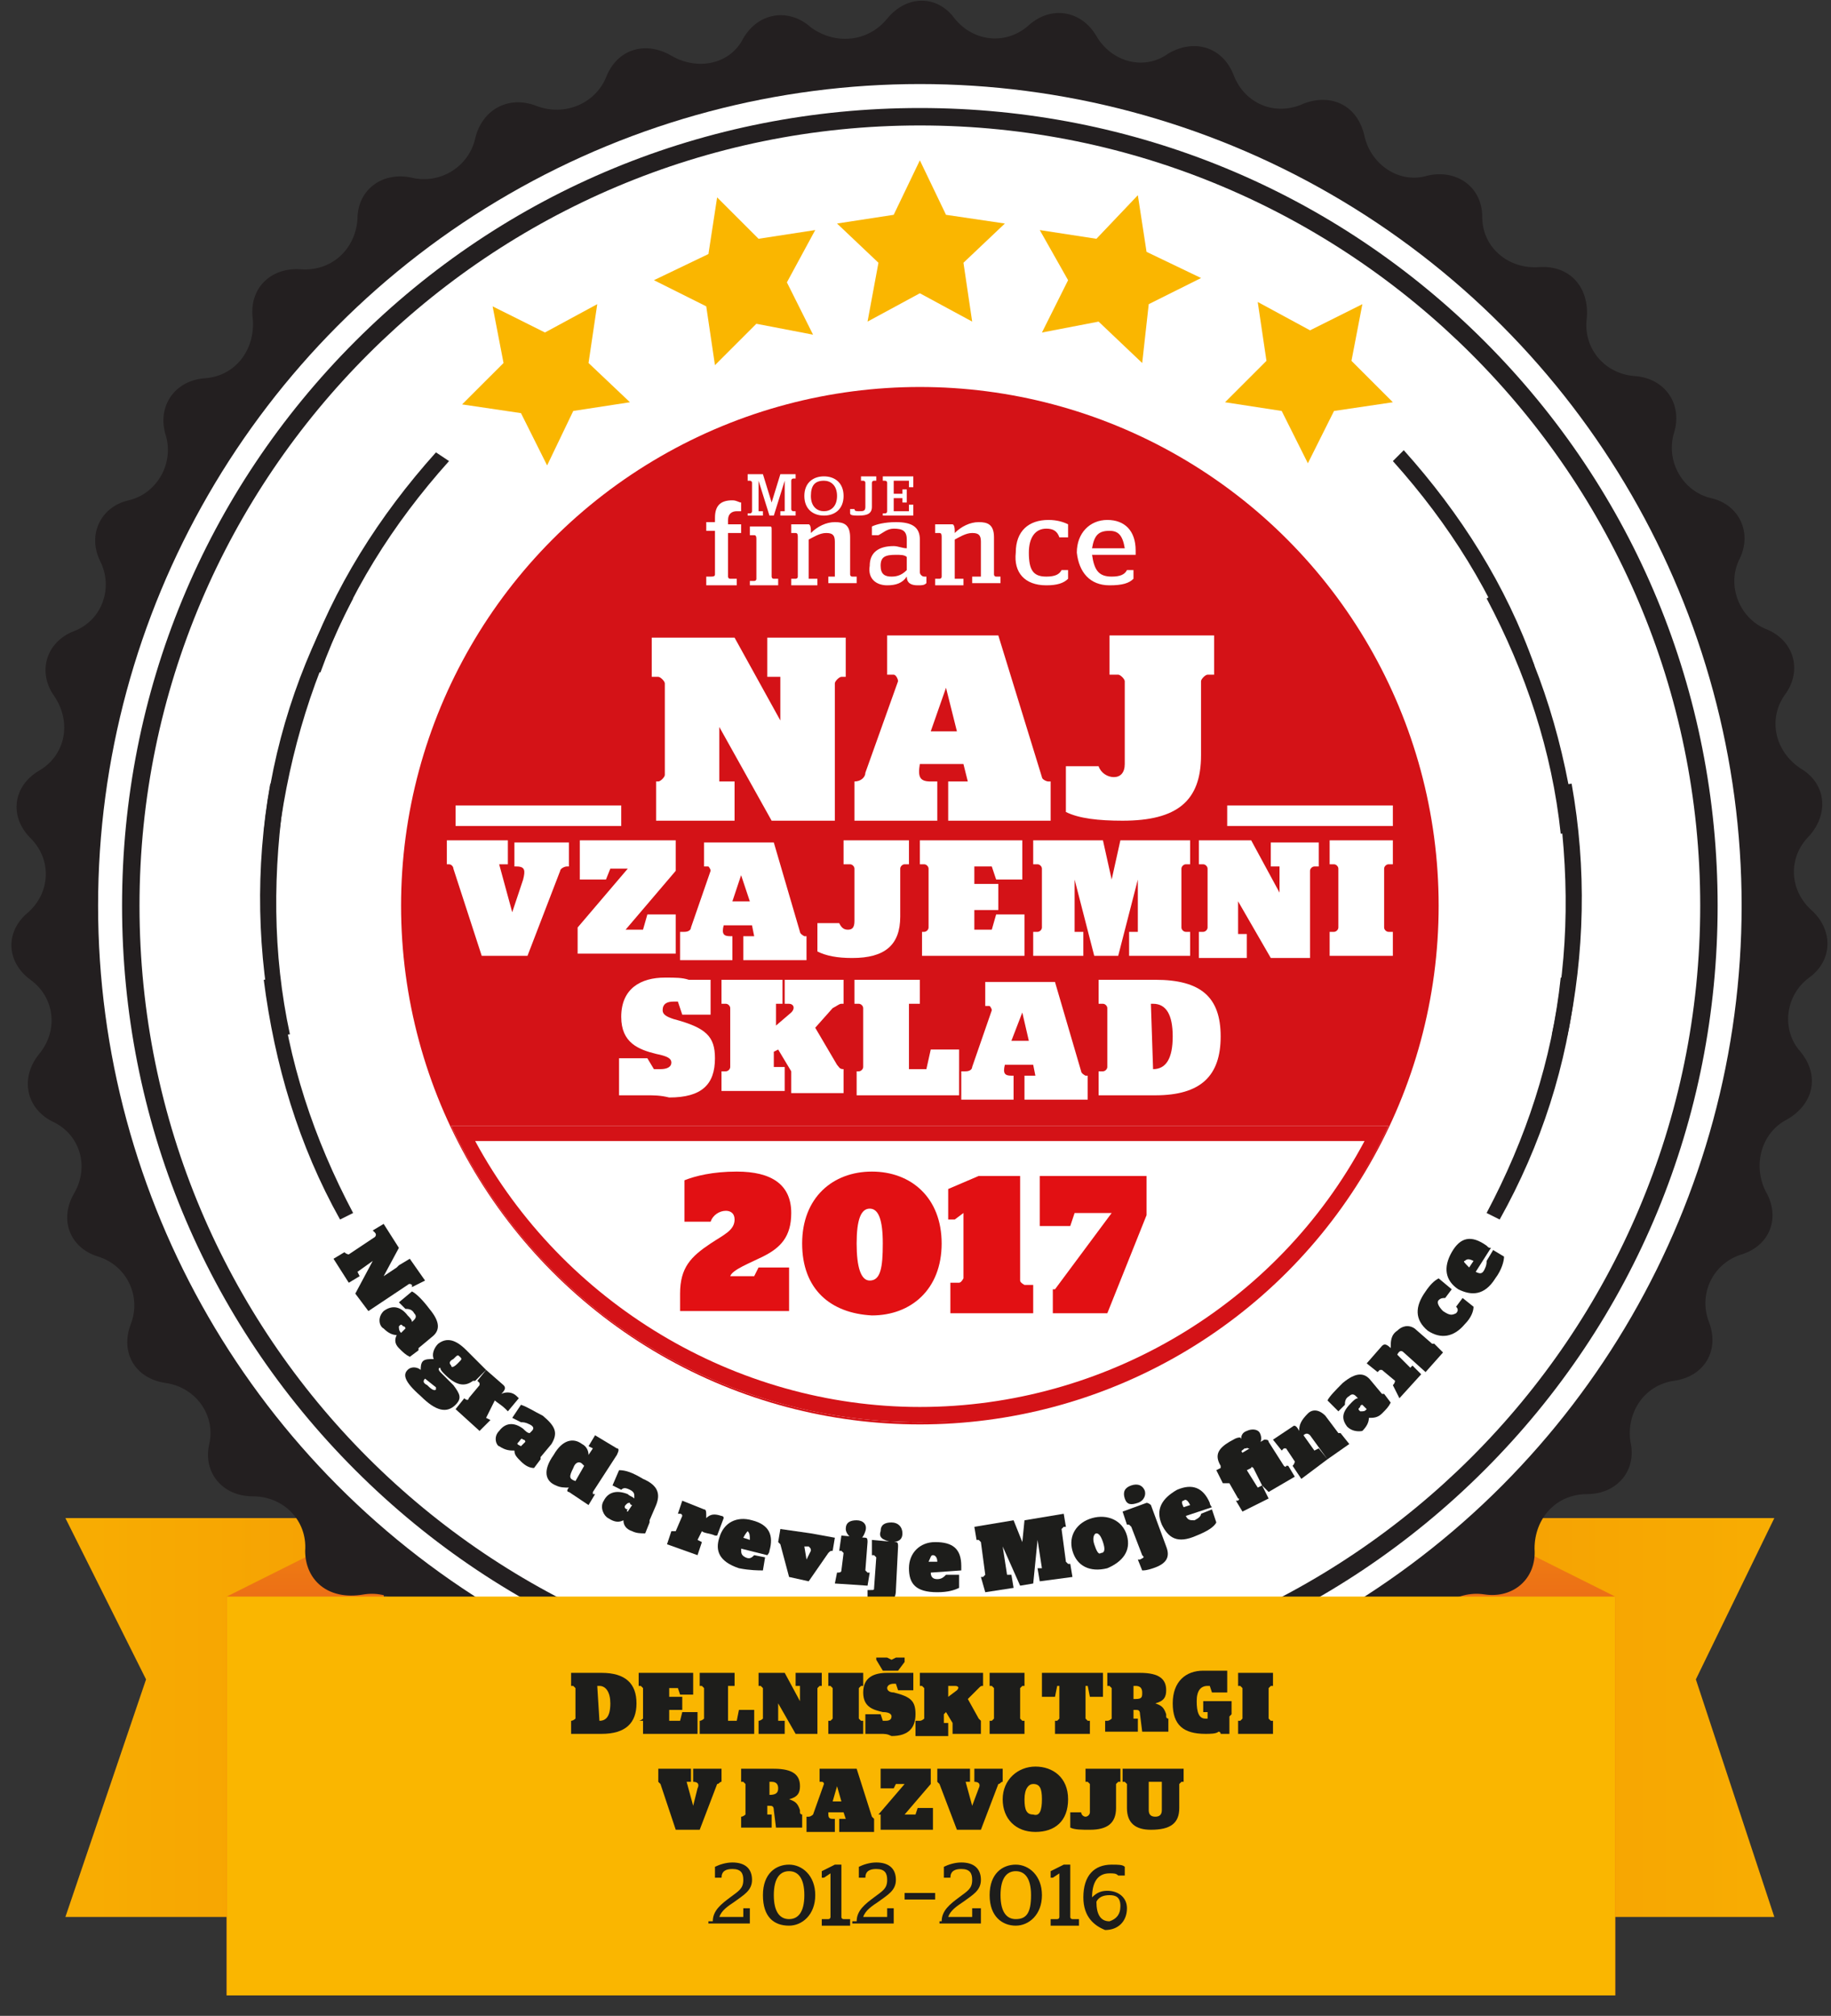 <?xml version="1.0" encoding="UTF-8" standalone="no"?>
<svg width="89px" height="98px" viewBox="0 0 89 98" version="1.1" xmlns="http://www.w3.org/2000/svg" xmlns:xlink="http://www.w3.org/1999/xlink">
    <rect x="0" y="0" width="89" height="98" fill="#333333" stroke="none"/>
    <!-- Generator: Sketch 46 (44423) - http://www.bohemiancoding.com/sketch -->
    <title>Delniski - trgi v razvoju5</title>
    <desc>Created with Sketch.</desc>
    <defs>
        <linearGradient x1="-118.088%" y1="49.998%" x2="305.698%" y2="49.998%" id="linearGradient-1">
            <stop stop-color="#FBBD00" offset="0%"></stop>
            <stop stop-color="#F08406" offset="100%"></stop>
        </linearGradient>
        <linearGradient x1="219.282%" y1="49.998%" x2="-207.428%" y2="49.998%" id="linearGradient-2">
            <stop stop-color="#FBBD00" offset="0%"></stop>
            <stop stop-color="#F08406" offset="100%"></stop>
        </linearGradient>
        <linearGradient x1="49.728%" y1="-34.235%" x2="49.728%" y2="21.216%" id="linearGradient-3">
            <stop stop-color="#F9B100" offset="0%"></stop>
            <stop stop-color="#EB6918" offset="100%"></stop>
        </linearGradient>
        <linearGradient x1="49.654%" y1="-34.235%" x2="49.654%" y2="21.216%" id="linearGradient-4">
            <stop stop-color="#F9B100" offset="0%"></stop>
            <stop stop-color="#EB6918" offset="100%"></stop>
        </linearGradient>
    </defs>
    <g id="Page-1" stroke="none" stroke-width="1" fill="none" fill-rule="evenodd">
        <g id="Artboard" transform="translate(-603, -124)" fill-rule="nonzero">
            <g id="Delniski---trgi-v-razvoju5" transform="translate(603, 123)">
                <polygon id="Shape" fill="url(#linearGradient-1)" points="3.179 94.192 18.648 94.192 18.648 74.802 3.179 74.802 7.099 82.643"></polygon>
                <polygon id="Shape" fill="url(#linearGradient-2)" points="86.245 94.192 70.882 94.192 70.882 74.802 86.245 74.802 82.431 82.643"></polygon>
                <polygon id="Shape" fill="url(#linearGradient-3)" points="11.019 98.006 18.648 94.192 18.648 74.802 11.019 78.617"></polygon>
                <polygon id="Shape" fill="url(#linearGradient-4)" points="78.511 98.006 70.882 94.192 70.882 74.802 78.511 78.617"></polygon>
                <path d="M43.123,1.907 C44.076,0.742 45.56,0.742 46.407,1.907 C47.361,3.073 48.95,3.179 50.01,2.225 C51.069,1.271 52.552,1.483 53.294,2.755 C54.036,4.026 55.625,4.45 56.79,3.602 C58.062,2.861 59.439,3.285 59.969,4.662 C60.499,6.039 61.982,6.675 63.36,6.039 C64.737,5.51 66.008,6.145 66.326,7.629 C66.644,9.006 68.021,9.96 69.399,9.536 C70.776,9.218 72.048,10.065 72.048,11.549 C72.048,13.032 73.319,14.092 74.802,13.986 C76.286,13.88 77.239,14.939 77.133,16.423 C76.921,17.906 77.981,19.177 79.464,19.283 C80.948,19.389 81.795,20.661 81.371,22.038 C80.948,23.415 81.795,24.899 83.173,25.217 C84.55,25.535 85.186,26.912 84.55,28.183 C83.914,29.455 84.55,31.044 85.821,31.574 C87.199,32.104 87.623,33.587 86.775,34.752 C85.927,35.918 86.245,37.507 87.517,38.355 C88.788,39.096 88.894,40.58 87.94,41.639 C86.881,42.699 86.987,44.288 88.046,45.242 C89.106,46.195 89.106,47.679 87.94,48.526 C86.775,49.374 86.563,51.069 87.517,52.129 C88.47,53.294 88.152,54.671 86.881,55.413 C85.61,56.049 85.186,57.638 85.821,58.91 C86.563,60.181 86.033,61.558 84.656,61.982 C83.279,62.406 82.537,63.889 83.067,65.267 C83.596,66.644 82.855,67.915 81.371,68.127 C79.888,68.339 79.04,69.717 79.252,71.094 C79.57,72.471 78.617,73.637 77.133,73.637 C75.65,73.637 74.59,74.802 74.59,76.286 C74.696,77.769 73.531,78.723 72.154,78.511 C70.776,78.299 69.399,79.252 69.293,80.736 C69.081,82.219 67.81,82.961 66.538,82.537 C65.161,82.113 63.677,82.855 63.36,84.232 C62.936,85.61 61.558,86.245 60.287,85.504 C59.015,84.868 57.426,85.292 56.79,86.669 C56.155,87.94 54.671,88.364 53.612,87.517 C52.446,86.669 50.857,86.881 50.01,88.152 C49.162,89.318 47.679,89.424 46.725,88.47 C45.771,87.411 44.076,87.411 43.123,88.47 C42.169,89.53 40.58,89.424 39.838,88.152 C38.99,86.987 37.401,86.669 36.236,87.517 C35.07,88.364 33.587,88.046 33.057,86.669 C32.421,85.398 30.938,84.868 29.561,85.504 C28.289,86.139 26.912,85.61 26.488,84.232 C26.064,82.855 24.687,82.113 23.31,82.537 C21.932,82.961 20.661,82.219 20.555,80.736 C20.343,79.252 19.071,78.299 17.694,78.511 C15.893,78.829 14.833,77.769 14.833,76.392 C14.939,74.908 13.774,73.743 12.29,73.743 C10.807,73.743 9.854,72.577 10.171,71.2 C10.489,69.823 9.536,68.445 8.052,68.233 C6.569,68.021 5.827,66.75 6.357,65.373 C6.887,63.995 6.145,62.512 4.768,62.088 C3.39,61.664 2.861,60.287 3.602,59.015 C4.344,57.744 3.92,56.155 2.543,55.519 C1.271,54.883 0.954,53.4 1.907,52.235 C2.861,51.069 2.649,49.48 1.483,48.632 C0.318,47.785 0.212,46.301 1.377,45.348 C2.437,44.394 2.543,42.805 1.483,41.745 C0.424,40.686 0.636,39.202 1.907,38.461 C3.179,37.719 3.496,36.13 2.649,34.858 C1.801,33.693 2.225,32.21 3.602,31.68 C4.98,31.15 5.51,29.561 4.874,28.289 C4.238,27.018 4.874,25.64 6.251,25.323 C7.629,25.005 8.476,23.521 8.052,22.144 C7.629,20.767 8.476,19.495 9.96,19.389 C11.443,19.283 12.396,18.012 12.29,16.529 C12.079,15.045 13.138,13.986 14.621,14.092 C16.105,14.198 17.27,13.138 17.376,11.655 C17.376,10.171 18.648,9.324 20.025,9.642 C21.402,9.96 22.78,9.112 23.098,7.735 C23.415,6.357 24.687,5.615 26.064,6.145 C27.442,6.675 28.925,6.039 29.455,4.768 C29.985,3.39 31.362,2.967 32.633,3.708 C33.905,4.45 35.494,4.132 36.13,2.861 C36.871,1.589 38.355,1.377 39.414,2.331 C40.58,3.179 42.169,3.073 43.123,1.907 Z" id="Shape" fill="#231F20"></path>
                <circle id="Oval" fill="#FFFFFF" cx="44.712" cy="45.03" r="39.944"></circle>
                <path d="M44.712,83.808 C34.329,83.808 24.581,79.782 17.27,72.471 C9.96,65.161 5.933,55.413 5.933,45.03 C5.933,34.646 9.96,24.899 17.27,17.588 C24.581,10.277 34.329,6.251 44.712,6.251 C55.095,6.251 64.843,10.277 72.154,17.588 C79.464,24.899 83.49,34.646 83.49,45.03 C83.49,55.413 79.464,65.161 72.154,72.471 C64.843,79.782 55.095,83.808 44.712,83.808 Z M44.712,7.099 C23.839,7.099 6.781,24.051 6.781,45.03 C6.781,66.008 23.733,82.961 44.712,82.961 C65.585,82.961 82.643,66.008 82.643,45.03 C82.643,24.051 65.585,7.099 44.712,7.099 Z" id="Shape" fill="#231F20"></path>
                <circle id="Oval" fill="#D41217" cx="44.712" cy="45.03" r="25.217"></circle>
                <path d="M13.562,41.533 L12.82,41.427 C13.244,37.295 14.515,33.375 16.529,29.773 L17.164,30.09 C15.257,33.693 14.092,37.507 13.562,41.533 Z" id="Shape" fill="#231F20"></path>
                <path d="M75.862,41.533 C75.438,37.507 74.167,33.693 72.26,30.09 L72.895,29.773 C74.908,33.375 76.074,37.295 76.604,41.427 L75.862,41.533 Z" id="Shape" fill="#231F20"></path>
                <path d="M72.895,60.287 L72.26,59.969 C74.167,56.367 75.438,52.552 75.862,48.526 L76.604,48.632 C76.18,52.764 74.908,56.685 72.895,60.287 Z" id="Shape" fill="#231F20"></path>
                <path d="M16.529,60.287 C14.515,56.685 13.35,52.764 12.82,48.632 L13.562,48.526 C13.986,52.552 15.257,56.367 17.164,59.969 L16.529,60.287 Z" id="Shape" fill="#231F20"></path>
                <g id="Group" transform="translate(15.893, 60.393)" fill="#1D1D1B">
                    <path d="M0.848,1.483 L0.848,1.483 C0.954,1.589 1.06,1.589 1.06,1.589 L2.331,0.742 C2.331,0.742 2.437,0.636 2.331,0.53 L2.225,0.424 L2.755,0.106 L3.496,1.271 L2.755,2.649 L2.755,2.649 L3.39,2.225 L3.496,2.119 L4.026,1.801 L4.768,2.861 L4.132,3.179 L4.132,3.073 C4.132,3.073 4.026,2.967 3.92,3.073 L2.013,4.344 L1.377,3.496 L2.225,1.907 L2.225,1.907 L1.483,2.437 L1.589,2.649 L1.06,2.967 L0.318,1.801 L0.848,1.483 Z" id="Shape"></path>
                    <path d="M2.755,4.344 C3.179,4.026 3.602,4.132 3.92,4.556 C4.026,4.662 4.132,4.768 4.132,4.874 L4.238,4.768 C4.344,4.662 4.344,4.556 4.238,4.45 C4.132,4.238 3.92,4.238 3.814,4.238 L3.496,3.92 L4.132,3.39 C4.344,3.496 4.662,3.814 4.98,4.238 C5.51,4.874 5.51,5.298 5.086,5.615 L4.45,6.145 C4.45,6.145 4.45,6.251 4.45,6.251 L4.45,6.251 L4.026,6.569 C3.814,6.463 3.708,6.357 3.496,6.145 C3.285,5.933 3.285,5.721 3.39,5.51 C3.179,5.51 2.967,5.404 2.755,5.192 C2.543,5.086 2.437,4.662 2.755,4.344 Z M3.602,5.404 L3.814,5.192 C3.814,5.192 3.814,5.086 3.708,5.086 C3.602,4.98 3.602,4.98 3.496,5.086 C3.496,5.192 3.496,5.298 3.602,5.404 C3.602,5.404 3.602,5.404 3.602,5.404 Z" id="Shape"></path>
                    <path d="M3.92,7.205 C4.132,6.993 4.45,7.099 4.556,7.205 C4.556,7.099 4.556,6.887 4.662,6.781 C4.768,6.675 4.98,6.675 5.192,6.675 C5.086,6.463 5.192,6.145 5.404,5.933 C5.827,5.615 6.251,5.721 6.781,6.251 C6.887,6.357 6.993,6.463 7.099,6.569 L7.735,7.205 L7.205,7.735 L7.205,7.735 C7.205,7.735 7.099,7.735 7.099,7.735 C6.675,8.052 6.251,7.946 5.721,7.417 C5.615,7.311 5.51,7.205 5.51,7.099 C5.404,7.099 5.404,7.205 5.51,7.311 L6.145,7.946 C6.463,8.37 6.569,8.582 6.251,8.9 C5.827,9.324 5.298,9.218 4.556,8.476 C3.708,7.735 3.708,7.417 3.92,7.205 Z M4.768,7.629 C4.662,7.735 4.662,7.84 4.874,7.946 C4.98,8.052 5.192,8.264 5.298,8.158 C5.298,8.158 5.298,8.052 5.298,8.052 L4.768,7.629 Z M6.357,6.887 C6.569,6.675 6.569,6.675 6.463,6.569 C6.357,6.463 6.357,6.463 6.145,6.675 C5.933,6.781 5.933,6.887 6.039,6.993 C6.039,7.099 6.145,7.099 6.357,6.887 Z" id="Shape"></path>
                    <path d="M6.675,8.582 L6.675,8.582 C6.781,8.688 6.887,8.688 6.887,8.582 L7.417,7.946 C7.417,7.946 7.417,7.84 7.417,7.84 L7.311,7.735 L7.735,7.205 L8.582,7.946 C8.688,8.052 8.688,8.158 8.476,8.37 C8.688,8.264 9.006,8.264 9.218,8.476 C9.218,8.476 9.324,8.582 9.324,8.582 L8.794,9.218 L8.688,9.112 C8.476,8.9 8.264,8.794 8.158,8.688 L7.735,9.536 L7.946,9.642 L7.417,10.171 L6.251,9.112 L6.675,8.582 Z" id="Shape"></path>
                    <path d="M8.37,10.171 C8.688,9.748 9.112,9.748 9.536,10.065 C9.642,10.171 9.748,10.277 9.854,10.277 L9.96,10.171 C10.065,10.065 10.065,9.96 9.854,9.854 C9.642,9.748 9.536,9.748 9.43,9.748 L9.006,9.536 L9.43,8.9 C9.748,9.006 10.065,9.218 10.489,9.43 C11.125,9.96 11.231,10.277 10.913,10.807 L10.383,11.443 C10.383,11.443 10.383,11.549 10.383,11.549 L10.383,11.549 L10.065,11.973 C9.854,11.973 9.642,11.867 9.43,11.655 C9.218,11.443 9.112,11.337 9.112,11.125 C8.9,11.125 8.688,11.125 8.37,10.913 C8.264,10.913 8.052,10.489 8.37,10.171 Z M9.43,10.913 L9.642,10.701 C9.642,10.701 9.642,10.595 9.536,10.595 C9.43,10.489 9.43,10.595 9.324,10.701 C9.218,10.807 9.218,10.807 9.43,10.913 C9.324,10.913 9.324,10.913 9.43,10.913 Z" id="Shape"></path>
                    <path d="M11.019,11.337 C11.443,10.595 11.973,10.489 12.396,10.807 C12.608,10.913 12.714,11.125 12.714,11.337 L12.926,11.019 L12.714,10.913 L13.032,10.383 L14.092,11.019 C14.198,11.019 14.198,11.125 14.092,11.337 L12.926,13.138 C12.926,13.138 12.926,13.244 12.926,13.244 L13.032,13.244 L12.714,13.774 L11.761,13.138 C11.655,13.138 11.655,13.032 11.761,12.926 C11.549,12.926 11.337,12.926 11.125,12.82 C10.595,12.608 10.489,12.079 11.019,11.337 Z M12.079,12.608 L12.502,11.867 C12.502,11.867 12.502,11.867 12.396,11.761 C12.29,11.655 12.079,11.655 11.973,11.973 C11.761,12.396 11.761,12.502 12.079,12.608 C11.973,12.608 11.973,12.608 12.079,12.608 Z" id="Shape"></path>
                    <path d="M13.456,13.562 C13.668,13.138 14.092,13.032 14.621,13.244 C14.727,13.35 14.833,13.35 14.939,13.456 L14.939,13.35 C14.939,13.244 14.939,13.138 14.727,13.032 C14.515,12.926 14.41,12.926 14.304,13.032 L13.88,12.82 L14.198,12.079 C14.515,12.079 14.833,12.185 15.363,12.502 C16.105,12.82 16.211,13.244 15.999,13.774 L15.681,14.515 C15.681,14.515 15.681,14.621 15.681,14.621 L15.681,14.621 L15.469,15.151 C15.257,15.151 15.045,15.151 14.833,15.045 C14.515,14.939 14.41,14.727 14.41,14.515 C14.198,14.621 13.986,14.621 13.668,14.41 C13.456,14.304 13.244,13.88 13.456,13.562 Z M14.621,14.092 L14.833,13.774 C14.833,13.774 14.727,13.774 14.727,13.668 C14.621,13.668 14.621,13.668 14.515,13.774 C14.41,13.88 14.515,13.986 14.621,13.986 C14.515,14.092 14.621,14.092 14.621,14.092 Z" id="Shape"></path>
                    <path d="M16.74,15.045 L16.74,15.045 C16.846,15.045 16.952,15.045 16.952,15.045 L17.27,14.304 C17.27,14.304 17.27,14.198 17.164,14.198 L17.058,14.198 L17.27,13.562 L18.33,13.986 C18.436,13.986 18.436,14.092 18.436,14.41 C18.648,14.198 18.86,14.198 19.177,14.304 C19.177,14.304 19.283,14.304 19.283,14.41 L18.965,15.257 L18.86,15.257 C18.648,15.151 18.33,15.151 18.224,15.045 L18.012,15.469 L18.224,15.575 L18.012,16.211 L16.529,15.681 L16.74,15.045 Z" id="Shape"></path>
                    <path d="M20.131,15.893 C20.131,16.105 20.131,16.211 20.343,16.317 C20.555,16.423 20.661,16.317 20.767,16.211 L21.296,16.317 L21.19,16.952 C20.979,16.952 20.555,16.952 20.025,16.846 C19.071,16.529 18.86,15.999 19.071,15.363 C19.283,14.621 19.919,14.304 20.661,14.515 C21.508,14.727 21.72,15.257 21.508,15.999 C21.508,16.105 21.402,16.211 21.402,16.211 L20.131,15.893 Z M20.237,15.363 L20.555,15.469 C20.555,15.257 20.555,15.151 20.449,15.045 C20.449,15.045 20.343,15.151 20.237,15.363 Z" id="Shape"></path>
                    <path d="M22.038,15.681 C22.038,15.681 21.932,15.575 21.932,15.575 L21.932,15.575 L22.038,14.939 L23.521,15.151 L23.415,15.787 L23.204,15.787 L23.31,16.423 L23.31,16.423 L23.521,15.999 C23.521,15.893 23.521,15.893 23.415,15.787 L23.415,15.787 L23.521,15.151 L24.687,15.363 L24.581,15.999 L24.581,15.999 C24.475,15.999 24.475,15.999 24.369,16.105 L23.415,17.482 L22.462,17.27 L22.038,15.681 Z" id="Shape"></path>
                    <path d="M24.793,17.058 L24.793,17.058 C24.899,17.058 25.005,17.058 25.005,16.952 L25.111,16.105 C25.111,16.105 25.005,15.999 25.005,15.999 L24.899,15.999 L25.005,15.257 L26.17,15.363 C26.276,15.363 26.276,15.469 26.276,15.575 L26.17,16.952 C26.17,16.952 26.276,17.058 26.276,17.058 L26.382,17.058 L26.276,17.694 L24.687,17.588 L24.793,17.058 Z M25.217,14.939 C25.217,14.621 25.429,14.515 25.746,14.515 C26.064,14.515 26.276,14.727 26.17,15.045 C26.064,15.363 25.958,15.469 25.64,15.469 C25.429,15.363 25.217,15.151 25.217,14.939 Z" id="Shape"></path>
                    <path d="M26.276,18.542 L26.276,17.906 L26.382,17.906 C26.594,17.906 26.594,17.906 26.594,17.8 L26.7,16.317 C26.7,16.317 26.594,16.211 26.594,16.211 L26.488,16.211 L26.488,15.469 L27.654,15.575 C27.76,15.575 27.76,15.681 27.76,15.787 L27.654,17.906 C27.654,18.436 27.336,18.648 26.7,18.648 C26.594,18.648 26.382,18.648 26.276,18.542 Z M26.912,15.045 C26.912,14.727 27.124,14.621 27.442,14.621 C27.76,14.621 27.971,14.833 27.971,15.151 C27.971,15.469 27.76,15.575 27.442,15.575 C27.018,15.469 26.806,15.363 26.912,15.045 Z" id="Shape"></path>
                    <path d="M29.349,17.058 C29.349,17.27 29.455,17.376 29.667,17.376 C29.879,17.376 29.985,17.27 30.09,17.164 L30.726,17.164 L30.726,17.8 C30.514,17.906 30.196,18.012 29.667,18.012 C28.607,18.012 28.289,17.588 28.289,16.846 C28.289,16.105 28.819,15.575 29.561,15.575 C30.408,15.575 30.832,15.893 30.832,16.74 C30.832,16.846 30.832,16.952 30.832,16.952 L29.349,17.058 Z M29.243,16.529 L29.667,16.529 C29.667,16.317 29.561,16.211 29.455,16.211 C29.349,16.211 29.349,16.317 29.243,16.529 Z" id="Shape"></path>
                    <path d="M31.786,17.27 L31.892,17.27 C31.892,17.27 31.998,17.164 31.998,17.164 L31.786,15.575 C31.786,15.575 31.68,15.469 31.68,15.469 L31.574,15.469 L31.468,14.833 L33.375,14.515 L33.799,15.575 L33.799,15.575 L33.905,14.515 L35.812,14.198 L35.918,14.833 L35.812,14.833 C35.812,14.833 35.706,14.939 35.706,14.939 L35.918,16.529 C35.918,16.529 36.024,16.635 36.024,16.635 L36.13,16.635 L36.236,17.27 L34.646,17.482 L34.54,16.846 L34.752,16.846 L34.54,15.469 L34.54,15.469 L34.329,17.588 L33.693,17.694 L32.845,15.787 L32.845,15.787 L33.057,17.164 L33.269,17.164 L33.375,17.8 L31.998,18.012 L31.786,17.27 Z" id="Shape"></path>
                    <path d="M36.236,15.999 C36.024,15.257 36.448,14.621 37.189,14.41 C37.931,14.198 38.673,14.515 38.885,15.257 C39.096,15.999 38.673,16.529 37.931,16.846 C37.083,17.058 36.448,16.74 36.236,15.999 Z M37.719,15.575 C37.613,15.257 37.507,15.151 37.401,15.151 C37.295,15.151 37.189,15.363 37.295,15.681 C37.401,15.999 37.507,16.211 37.613,16.105 C37.825,16.105 37.825,15.893 37.719,15.575 Z" id="Shape"></path>
                    <path d="M39.626,16.952 L39.414,16.423 L39.52,16.423 C39.732,16.317 39.732,16.317 39.626,16.211 L39.096,14.833 C39.096,14.833 38.99,14.727 38.99,14.727 L38.885,14.727 L38.673,14.092 L39.838,13.668 C39.944,13.668 40.05,13.774 40.05,13.774 L40.792,15.787 C41.004,16.317 40.792,16.635 40.156,16.846 C39.838,16.952 39.732,16.952 39.626,16.952 Z M38.779,13.456 C38.673,13.138 38.779,12.926 39.096,12.82 C39.414,12.714 39.626,12.82 39.732,13.032 C39.838,13.244 39.732,13.562 39.414,13.668 C39.096,13.774 38.885,13.774 38.779,13.456 Z" id="Shape"></path>
                    <path d="M41.745,14.304 C41.851,14.515 41.957,14.515 42.169,14.515 C42.381,14.41 42.487,14.304 42.487,14.198 L43.017,13.986 L43.229,14.621 C43.123,14.833 42.805,15.045 42.275,15.257 C41.321,15.681 40.898,15.363 40.58,14.727 C40.262,13.986 40.58,13.456 41.321,13.032 C42.063,12.714 42.593,12.926 42.911,13.668 C42.911,13.774 43.017,13.88 43.017,13.88 L41.745,14.304 Z M41.639,13.88 L41.957,13.774 C41.851,13.562 41.745,13.456 41.639,13.562 C41.533,13.562 41.533,13.668 41.639,13.88 Z" id="Shape"></path>
                    <path d="M45.454,12.82 L45.454,12.82 L45.03,11.973 C45.03,11.973 44.924,11.867 44.924,11.973 L44.712,12.079 L45.242,12.926 L45.454,12.82 L45.771,13.456 L44.5,14.092 L44.182,13.562 L44.288,13.562 C44.288,13.562 44.394,13.456 44.288,13.456 L43.864,12.714 L43.546,12.714 L43.229,12.079 L43.44,11.973 L43.44,11.867 C43.123,11.337 43.335,11.019 43.864,10.701 C44.076,10.595 44.182,10.489 44.394,10.489 L44.712,11.019 L44.606,11.019 C44.5,11.125 44.394,11.125 44.5,11.231 L44.5,11.231 L45.56,10.595 C45.665,10.595 45.771,10.595 45.771,10.701 L46.513,11.867 C46.513,11.867 46.619,11.973 46.619,11.867 L46.725,11.867 L47.043,12.396 L45.771,13.138 L45.454,12.82 Z M44.5,10.807 C44.394,10.595 44.394,10.277 44.712,10.171 C44.924,10.065 45.242,10.065 45.348,10.277 C45.454,10.489 45.454,10.807 45.136,10.913 C44.924,11.125 44.606,11.019 44.5,10.807 Z" id="Shape"></path>
                    <path d="M46.937,11.867 L46.937,11.867 C47.043,11.761 47.043,11.655 47.043,11.655 L46.619,11.019 C46.619,11.019 46.513,11.019 46.513,11.019 L46.407,11.125 L45.983,10.595 L46.937,9.96 C47.043,9.854 47.149,9.96 47.255,10.171 C47.255,9.854 47.361,9.642 47.679,9.324 C47.89,9.112 48.208,9.112 48.526,9.43 L49.162,10.277 C49.162,10.277 49.268,10.277 49.268,10.277 L49.268,10.277 L49.692,10.807 L48.632,11.549 L47.785,10.383 C47.679,10.277 47.573,10.277 47.467,10.383 L47.996,11.125 L48.208,11.019 L48.632,11.549 L47.361,12.502 L46.937,11.867 Z" id="Shape"></path>
                    <path d="M49.586,9.96 C49.268,9.536 49.374,9.218 49.798,8.794 C49.904,8.688 50.01,8.582 50.115,8.582 L50.01,8.476 C49.904,8.37 49.798,8.37 49.692,8.476 C49.48,8.582 49.48,8.794 49.48,8.9 L49.162,9.218 L48.632,8.688 C48.738,8.476 49.056,8.158 49.374,7.84 C50.01,7.311 50.433,7.311 50.751,7.735 L51.281,8.37 C51.281,8.37 51.387,8.37 51.387,8.37 L51.387,8.37 L51.705,8.794 C51.599,9.006 51.493,9.112 51.281,9.324 C51.069,9.536 50.857,9.536 50.645,9.536 C50.645,9.748 50.539,9.96 50.327,10.171 C50.327,10.171 49.904,10.277 49.586,9.96 Z M50.539,9.112 L50.327,8.9 C50.327,8.9 50.221,8.9 50.221,9.006 C50.115,9.112 50.115,9.112 50.221,9.218 C50.433,9.218 50.433,9.218 50.539,9.112 C50.539,9.112 50.539,9.112 50.539,9.112 Z" id="Shape"></path>
                    <path d="M51.811,7.946 L51.811,7.946 C51.917,7.84 51.917,7.735 51.917,7.735 L51.281,7.205 C51.281,7.205 51.175,7.205 51.175,7.205 L51.069,7.311 L50.539,6.887 L51.281,6.039 C51.387,5.933 51.493,5.933 51.705,6.145 C51.705,5.827 51.705,5.51 52.023,5.298 C52.235,5.086 52.552,4.98 52.87,5.192 L53.718,5.933 C53.718,5.933 53.824,5.933 53.824,5.933 L53.824,5.933 L54.248,6.357 L53.4,7.311 L52.34,6.357 C52.235,6.251 52.129,6.251 52.023,6.463 L52.658,7.099 L52.764,6.993 L53.188,7.417 L52.129,8.582 L51.811,7.946 Z" id="Shape"></path>
                    <path d="M53.506,5.298 C52.87,4.768 52.87,4.132 53.4,3.39 C53.612,3.073 53.824,2.861 54.036,2.755 L54.671,3.285 L54.354,3.708 C54.248,3.708 54.142,3.708 54.036,3.814 C53.93,3.92 54.036,4.132 54.248,4.344 C54.565,4.556 54.671,4.556 54.883,4.45 C54.989,4.344 54.989,4.238 54.883,4.132 L55.201,3.708 L55.731,4.132 C55.731,4.344 55.625,4.662 55.307,4.98 C54.777,5.615 54.142,5.721 53.506,5.298 Z" id="Shape"></path>
                    <path d="M55.837,2.437 C56.049,2.543 56.155,2.543 56.261,2.331 C56.367,2.119 56.367,2.013 56.367,1.907 L56.685,1.377 L57.214,1.695 C57.214,1.907 57.108,2.331 56.79,2.755 C56.261,3.602 55.625,3.602 54.989,3.285 C54.354,2.861 54.248,2.225 54.671,1.483 C55.095,0.742 55.625,0.636 56.367,1.165 C56.473,1.271 56.473,1.271 56.579,1.271 L55.837,2.437 Z M55.519,2.225 L55.731,1.907 C55.519,1.801 55.413,1.801 55.307,1.907 C55.201,1.907 55.307,2.013 55.519,2.225 Z" id="Shape"></path>
                </g>
                <g id="Group" transform="translate(21.19, 55.095)">
                    <path d="M0.742,0.636 C4.768,9.218 13.456,15.045 23.521,15.045 C33.587,15.045 42.275,9.112 46.301,0.636 L0.742,0.636 Z" id="Shape" fill="#FFFFFF"></path>
                    <path d="M45.136,1.377 C40.898,9.324 32.527,14.304 23.521,14.304 C14.515,14.304 6.145,9.218 1.907,1.377 L45.136,1.377 L45.136,1.377 Z M46.301,0.636 L0.742,0.636 C4.768,9.218 13.456,15.045 23.521,15.045 C33.587,15.151 42.275,9.218 46.301,0.636 L46.301,0.636 Z" id="Shape" fill="#D41217"></path>
                </g>
                <g id="Group" transform="translate(21.19, 31.786)" fill="#FFFFFF">
                    <path d="M10.489,7.205 L10.807,7.205 C10.913,7.205 11.125,6.993 11.125,6.887 L11.125,2.437 C11.125,2.331 10.913,2.119 10.807,2.119 L10.489,2.119 L10.489,0.212 L14.515,0.212 L16.74,4.238 L16.74,4.238 L16.74,2.119 L16.105,2.119 L16.105,0.212 L19.919,0.212 L19.919,2.119 L19.707,2.119 C19.601,2.119 19.389,2.331 19.389,2.437 L19.389,9.112 L16.317,9.112 L13.774,4.556 L13.774,4.556 L13.774,7.205 L14.515,7.205 L14.515,9.112 L10.701,9.112 L10.701,7.205 L10.489,7.205 Z" id="Shape"></path>
                    <path d="M20.343,7.205 L20.343,7.205 C20.661,7.205 20.873,6.993 20.873,6.781 L22.462,2.331 C22.462,2.225 22.356,2.013 22.25,2.013 L21.932,2.013 L21.932,0.106 L27.336,0.106 L29.455,6.993 C29.455,7.099 29.667,7.205 29.773,7.205 L29.879,7.205 L29.879,9.112 L24.899,9.112 L24.899,7.205 L25.852,7.205 L25.64,6.357 L23.521,6.357 C23.415,6.993 23.521,7.205 24.051,7.205 L24.369,7.205 L24.369,9.112 L20.343,9.112 L20.343,7.205 Z M24.051,4.768 L25.323,4.768 L24.793,2.649 L24.793,2.649 L24.051,4.768 Z" id="Shape"></path>
                    <path d="M30.62,8.688 L30.62,6.463 L32.21,6.463 C32.315,6.781 32.633,6.993 32.951,6.993 C33.269,6.993 33.481,6.781 33.481,6.357 L33.481,2.331 C33.481,2.225 33.269,2.013 33.163,2.013 L32.739,2.013 L32.739,0.106 L37.825,0.106 L37.825,2.013 L37.507,2.013 C37.401,2.013 37.189,2.225 37.189,2.331 L37.189,5.933 C37.189,8.158 36.024,9.112 33.375,9.112 C32.21,9.112 31.256,9.006 30.62,8.688 Z" id="Shape"></path>
                    <path d="M0.848,11.443 C0.848,11.337 0.742,11.231 0.636,11.231 L0.53,11.231 L0.53,10.065 L3.496,10.065 L3.496,11.231 L3.073,11.231 L3.708,13.562 L3.708,13.562 L4.238,11.973 C4.344,11.549 4.344,11.337 3.92,11.337 L3.814,11.337 L3.814,10.171 L6.463,10.171 L6.463,11.337 L6.357,11.337 C6.251,11.337 6.039,11.443 6.039,11.549 L4.45,15.681 L2.225,15.681 L0.848,11.443 Z" id="Shape"></path>
                    <polygon id="Shape" points="6.887 14.304 9.324 11.443 9.324 11.443 8.476 11.443 8.264 11.973 6.993 11.973 6.993 10.065 11.655 10.065 11.655 11.549 9.218 14.41 9.218 14.41 10.065 14.41 10.277 13.668 11.655 13.668 11.655 15.575 6.887 15.575"></polygon>
                    <path d="M12.079,14.515 L12.079,14.515 C12.29,14.515 12.396,14.41 12.396,14.304 L13.35,11.549 C13.35,11.443 13.244,11.337 13.244,11.337 L13.032,11.337 L13.032,10.171 L16.423,10.171 L17.694,14.515 C17.694,14.621 17.906,14.727 17.906,14.727 L18.012,14.727 L18.012,15.893 L14.939,15.893 L14.939,14.727 L15.469,14.727 L15.363,14.198 L13.986,14.198 C13.88,14.621 13.986,14.727 14.304,14.727 L14.41,14.727 L14.41,15.893 L11.867,15.893 L11.867,14.515 L12.079,14.515 Z M14.41,13.032 L15.257,13.032 L14.833,11.761 L14.833,11.761 L14.41,13.032 Z" id="Shape"></path>
                    <path d="M18.542,15.469 L18.542,14.092 L19.601,14.092 C19.707,14.304 19.813,14.41 20.025,14.41 C20.237,14.41 20.343,14.304 20.343,13.986 L20.343,11.443 C20.343,11.337 20.237,11.231 20.131,11.231 L19.813,11.231 L19.813,10.065 L22.992,10.065 L22.992,11.231 L22.78,11.231 C22.674,11.231 22.568,11.337 22.568,11.443 L22.568,13.774 C22.568,15.151 21.826,15.787 20.237,15.787 C19.495,15.787 18.965,15.681 18.542,15.469 Z" id="Shape"></path>
                    <path d="M23.521,14.515 L23.733,14.515 C23.839,14.515 23.945,14.41 23.945,14.304 L23.945,11.443 C23.945,11.337 23.839,11.231 23.733,11.231 L23.521,11.231 L23.521,10.065 L28.501,10.065 L28.501,11.973 L27.23,11.973 L27.018,11.337 L26.17,11.337 L26.17,12.185 L27.336,12.185 L27.336,13.456 L26.17,13.456 L26.17,14.41 L27.018,14.41 L27.23,13.668 L28.607,13.668 L28.607,15.681 L23.627,15.681 L23.627,14.515 L23.521,14.515 Z" id="Shape"></path>
                    <path d="M29.031,14.515 L29.243,14.515 C29.349,14.515 29.455,14.41 29.455,14.304 L29.455,11.443 C29.455,11.337 29.349,11.231 29.243,11.231 L29.031,11.231 L29.031,10.065 L32.421,10.065 L32.845,11.973 L32.845,11.973 L33.269,10.065 L36.66,10.065 L36.66,11.231 L36.448,11.231 C36.342,11.231 36.236,11.337 36.236,11.443 L36.236,14.304 C36.236,14.41 36.342,14.515 36.448,14.515 L36.66,14.515 L36.66,15.681 L33.693,15.681 L33.693,14.515 L34.117,14.515 L34.117,11.973 L34.117,11.973 L33.163,15.681 L31.998,15.681 L31.044,11.973 L31.044,11.973 L31.044,14.515 L31.468,14.515 L31.468,15.681 L29.031,15.681 L29.031,14.515 Z" id="Shape"></path>
                    <path d="M37.083,14.515 L37.295,14.515 C37.401,14.515 37.507,14.41 37.507,14.304 L37.507,11.443 C37.507,11.337 37.401,11.231 37.295,11.231 L37.083,11.231 L37.083,10.065 L39.626,10.065 L41.004,12.608 L41.004,12.608 L41.004,11.337 L40.58,11.337 L40.58,10.171 L42.911,10.171 L42.911,11.337 L42.699,11.337 C42.593,11.337 42.487,11.443 42.487,11.549 L42.487,15.787 L40.58,15.787 L38.99,13.032 L38.99,13.032 L38.99,14.621 L39.414,14.621 L39.414,15.787 L37.083,15.787 L37.083,14.515 Z" id="Shape"></path>
                    <path d="M43.44,14.515 L43.652,14.515 C43.758,14.515 43.864,14.41 43.864,14.304 L43.864,11.443 C43.864,11.337 43.758,11.231 43.652,11.231 L43.44,11.231 L43.44,10.065 L46.513,10.065 L46.513,11.231 L46.301,11.231 C46.195,11.231 46.089,11.337 46.089,11.443 L46.089,14.304 C46.089,14.41 46.195,14.515 46.301,14.515 L46.513,14.515 L46.513,15.681 L43.44,15.681 L43.44,14.515 Z" id="Shape"></path>
                    <path d="M10.277,22.462 L8.9,22.462 L8.9,20.661 L10.277,20.661 L10.595,21.19 C10.701,21.19 10.807,21.19 10.913,21.19 C11.231,21.19 11.443,21.085 11.443,20.873 C11.443,20.661 11.231,20.555 10.701,20.449 C9.854,20.237 9.006,19.919 9.006,18.648 C9.006,17.27 9.96,16.74 11.125,16.74 C11.655,16.74 11.973,16.74 12.29,16.846 L13.35,16.846 L13.35,18.542 L11.973,18.542 L11.761,17.906 C11.655,17.906 11.549,17.906 11.549,17.906 C11.231,17.906 11.019,18.012 11.019,18.33 C11.019,18.542 11.231,18.648 11.549,18.754 C13.138,19.177 13.562,19.601 13.562,20.661 C13.562,21.932 12.926,22.568 11.337,22.568 C10.913,22.462 10.595,22.462 10.277,22.462 Z" id="Shape"></path>
                    <path d="M13.88,21.296 L14.092,21.296 C14.198,21.296 14.304,21.19 14.304,21.085 L14.304,18.224 C14.304,18.118 14.198,18.012 14.092,18.012 L13.88,18.012 L13.88,16.846 L16.846,16.846 L16.846,18.012 L16.529,18.012 L16.529,19.071 L17.27,18.436 C17.482,18.224 17.376,18.012 17.164,18.012 L16.952,18.012 L16.952,16.846 L19.813,16.846 L19.813,18.012 L19.707,18.012 C19.601,18.012 19.495,18.118 19.283,18.224 L18.436,19.177 L19.495,20.979 C19.601,21.085 19.601,21.19 19.813,21.19 L19.813,21.19 L19.813,22.356 L17.27,22.356 L17.27,21.296 L16.635,20.237 L16.423,20.343 L16.423,21.085 L16.952,21.085 L16.952,22.25 L13.88,22.25 L13.88,21.296 Z" id="Shape"></path>
                    <path d="M20.343,21.296 L20.555,21.296 C20.661,21.296 20.767,21.19 20.767,21.085 L20.767,18.224 C20.767,18.118 20.661,18.012 20.555,18.012 L20.343,18.012 L20.343,16.846 L23.521,16.846 L23.521,18.012 L22.992,18.012 L22.992,21.19 L23.839,21.19 L24.051,20.237 L25.429,20.237 L25.429,22.462 L20.449,22.462 L20.449,21.296 L20.343,21.296 Z" id="Shape"></path>
                    <path d="M25.746,21.296 L25.746,21.296 C25.958,21.296 26.064,21.19 26.064,21.085 L27.018,18.33 C27.018,18.224 26.912,18.118 26.912,18.118 L26.7,18.118 L26.7,16.952 L30.09,16.952 L31.362,21.296 C31.362,21.402 31.574,21.508 31.574,21.508 L31.68,21.508 L31.68,22.674 L28.607,22.674 L28.607,21.508 L29.137,21.508 L29.031,20.979 L27.654,20.979 C27.548,21.402 27.654,21.508 27.971,21.508 L28.077,21.508 L28.077,22.674 L25.535,22.674 L25.535,21.296 L25.746,21.296 Z M27.971,19.813 L28.819,19.813 L28.501,18.436 L28.501,18.436 L27.971,19.813 Z" id="Shape"></path>
                    <path d="M32.21,21.296 L32.421,21.296 C32.527,21.296 32.633,21.19 32.633,21.085 L32.633,18.224 C32.633,18.118 32.527,18.012 32.421,18.012 L32.21,18.012 L32.21,16.846 L34.964,16.846 C37.189,16.846 38.143,17.694 38.143,19.601 C38.143,21.508 37.189,22.462 34.964,22.462 L32.21,22.462 L32.21,21.296 Z M34.858,21.19 C35.494,21.19 35.812,20.661 35.812,19.601 C35.812,18.542 35.494,18.012 34.858,18.012 L34.752,18.012 L34.858,21.19 L34.858,21.19 Z" id="Shape"></path>
                </g>
                <rect id="Rectangle-path" fill="#FAB600" x="11.019" y="78.617" width="67.492" height="19.389"></rect>
                <g id="Group" transform="translate(33.905, 23.31)" fill="#FFFFFF">
                    <path d="M19.177,4.344 C19.283,3.708 19.495,3.496 20.025,3.496 C20.449,3.496 20.661,3.708 20.767,4.344 L19.177,4.344 Z M20.025,6.145 C20.661,6.145 20.979,6.039 21.19,5.827 L21.19,5.404 L20.873,5.404 C20.767,5.615 20.555,5.721 20.131,5.721 C19.495,5.721 19.283,5.404 19.177,4.662 L21.296,4.662 C21.296,4.662 21.296,4.556 21.296,4.45 C21.296,3.496 20.767,2.967 19.919,2.967 C19.071,2.967 18.436,3.602 18.436,4.556 C18.542,5.51 19.071,6.145 20.025,6.145 L20.025,6.145 Z M16.952,6.145 C17.482,6.145 17.8,6.039 18.012,5.827 L18.012,5.404 L17.694,5.404 C17.588,5.615 17.376,5.721 16.952,5.721 C16.317,5.721 16.105,5.404 16.105,4.556 C16.105,3.814 16.423,3.39 16.952,3.39 C17.27,3.39 17.482,3.496 17.588,3.814 L18.012,3.814 L18.012,3.179 C17.8,3.073 17.482,2.967 17.058,2.967 C16.105,2.967 15.469,3.496 15.469,4.556 C15.363,5.51 15.893,6.145 16.952,6.145 L16.952,6.145 Z M11.549,6.145 L12.926,6.145 L12.926,5.827 L12.502,5.827 L12.502,3.92 C12.714,3.814 13.032,3.602 13.35,3.602 C13.668,3.602 13.774,3.708 13.774,4.026 L13.774,5.721 L13.35,5.721 L13.35,6.039 L14.727,6.039 L14.727,5.721 L14.515,5.721 C14.41,5.721 14.41,5.615 14.41,5.615 L14.41,3.814 C14.41,3.179 14.092,3.073 13.668,3.073 C13.244,3.073 12.82,3.285 12.502,3.602 L12.502,3.496 C12.502,3.179 12.396,3.179 12.396,3.179 L11.549,3.179 L11.549,3.602 L11.761,3.602 C11.867,3.602 11.867,3.708 11.867,3.814 L11.867,5.721 C11.867,5.827 11.761,5.827 11.761,5.827 L11.549,5.827 L11.549,6.145 L11.549,6.145 Z M9.43,5.721 C9.112,5.721 8.9,5.615 8.9,5.192 C8.9,4.768 9.112,4.662 9.642,4.662 C9.854,4.662 10.065,4.662 10.171,4.768 L10.171,5.404 C9.96,5.615 9.748,5.721 9.43,5.721 L9.43,5.721 Z M9.218,6.145 C9.642,6.145 9.96,6.039 10.171,5.721 C10.171,6.039 10.383,6.145 10.701,6.145 C10.913,6.145 11.019,6.145 11.125,6.039 L11.125,5.721 L11.019,5.721 C10.913,5.721 10.807,5.615 10.807,5.51 L10.807,3.92 C10.807,3.285 10.383,3.073 9.642,3.073 C9.112,3.073 8.688,3.179 8.476,3.285 L8.476,3.708 L8.794,3.708 C9.006,3.602 9.218,3.39 9.536,3.39 C9.96,3.39 10.171,3.496 10.171,3.92 L10.171,4.344 C9.96,4.344 9.748,4.238 9.536,4.238 C8.794,4.238 8.37,4.556 8.37,5.192 C8.264,5.827 8.688,6.145 9.218,6.145 L9.218,6.145 Z M4.45,6.145 L5.827,6.145 L5.827,5.827 L5.404,5.827 L5.404,3.92 C5.615,3.814 5.933,3.602 6.251,3.602 C6.569,3.602 6.675,3.708 6.675,4.026 L6.675,5.721 L6.357,5.721 L6.357,6.039 L7.735,6.039 L7.735,5.721 L7.523,5.721 C7.417,5.721 7.417,5.615 7.417,5.615 L7.417,3.814 C7.417,3.179 7.099,3.073 6.675,3.073 C6.251,3.073 5.827,3.285 5.51,3.602 L5.51,3.496 C5.51,3.179 5.404,3.179 5.404,3.179 L4.556,3.179 L4.556,3.602 L4.768,3.602 C4.874,3.602 4.874,3.708 4.874,3.814 L4.874,5.721 C4.874,5.827 4.768,5.827 4.768,5.827 L4.556,5.827 L4.556,6.145 L4.45,6.145 Z M2.543,6.145 L3.92,6.145 L3.92,5.827 L3.708,5.827 C3.602,5.827 3.602,5.721 3.602,5.721 L3.602,3.496 C3.602,3.285 3.602,3.285 3.496,3.285 L2.543,3.285 L2.543,3.708 L2.755,3.708 C2.861,3.708 2.861,3.814 2.861,3.92 L2.861,5.827 C2.861,5.933 2.755,5.933 2.755,5.933 L2.543,5.933 L2.543,6.145 L2.543,6.145 Z M0.424,6.145 L1.907,6.145 L1.907,5.827 L1.589,5.827 C1.483,5.827 1.483,5.721 1.483,5.721 L1.483,3.602 L2.119,3.602 L2.119,3.179 L1.483,3.179 L1.483,2.967 C1.483,2.649 1.695,2.543 1.907,2.543 L2.119,2.543 L2.119,2.119 C2.013,2.119 1.907,2.013 1.695,2.013 C1.165,2.013 0.848,2.225 0.848,2.861 L0.848,3.073 L0.424,3.073 L0.424,3.496 L0.848,3.496 L0.848,5.615 C0.848,5.721 0.742,5.721 0.636,5.721 L0.424,5.721 L0.424,6.145 Z" id="Shape"></path>
                    <path d="M8.9,2.755 L10.489,2.755 L10.489,2.225 L10.277,2.225 L10.277,2.543 L9.536,2.543 L9.536,1.907 L9.96,1.907 L9.96,2.119 L10.171,2.119 L10.171,1.483 L9.96,1.483 L9.96,1.695 L9.536,1.695 L9.536,1.06 L10.277,1.06 L10.277,1.377 L10.489,1.377 L10.489,0.848 L9.006,0.848 L9.006,1.06 L9.112,1.06 C9.112,1.06 9.218,1.06 9.218,1.165 L9.218,2.543 C9.218,2.543 9.218,2.649 9.112,2.649 L9.006,2.649 L9.006,2.755 L8.9,2.755 Z M7.84,2.755 C8.264,2.755 8.476,2.649 8.476,2.331 L8.476,1.165 C8.476,1.165 8.476,1.06 8.582,1.06 L8.688,1.06 L8.688,0.848 L7.946,0.848 L7.946,1.06 L8.052,1.06 C8.052,1.06 8.158,1.06 8.158,1.165 L8.158,2.331 C8.158,2.543 8.052,2.543 7.84,2.543 C7.735,2.543 7.629,2.543 7.629,2.437 L7.417,2.437 L7.417,2.649 C7.417,2.755 7.629,2.755 7.84,2.755 L7.84,2.755 Z M6.145,2.543 C5.827,2.543 5.51,2.331 5.51,1.801 C5.51,1.271 5.721,1.06 6.145,1.06 C6.463,1.06 6.781,1.271 6.781,1.801 C6.781,2.331 6.463,2.543 6.145,2.543 L6.145,2.543 Z M6.145,2.755 C6.675,2.755 7.099,2.437 7.099,1.801 C7.099,1.165 6.675,0.848 6.145,0.848 C5.615,0.848 5.192,1.165 5.192,1.801 C5.192,2.437 5.615,2.755 6.145,2.755 L6.145,2.755 Z M2.543,2.755 L3.179,2.755 L3.179,2.543 L2.967,2.543 L2.967,1.06 L2.967,1.06 L3.496,2.755 L3.708,2.755 L4.238,1.06 L4.238,1.06 L4.238,2.543 L4.026,2.543 L4.026,2.755 L4.768,2.755 L4.768,2.543 L4.662,2.543 C4.662,2.543 4.556,2.543 4.556,2.437 L4.556,1.06 C4.556,1.06 4.556,0.954 4.662,0.954 L4.768,0.954 L4.768,0.742 L4.026,0.742 L3.602,2.119 L3.602,2.119 L3.179,0.742 L2.437,0.742 L2.437,1.06 L2.543,1.06 C2.543,1.06 2.649,1.06 2.649,1.165 L2.649,2.543 C2.649,2.543 2.649,2.649 2.543,2.649 L2.437,2.649 L2.437,2.755 L2.543,2.755 Z" id="Shape"></path>
                </g>
                <g id="Group" transform="translate(32.845, 57.214)" fill="#E21013">
                    <path d="M0.212,6.675 C0.212,5.404 0.742,4.874 1.695,4.238 C2.331,3.814 2.861,3.602 2.861,3.073 C2.861,2.755 2.649,2.649 2.437,2.649 C2.119,2.649 1.801,2.861 1.695,3.179 L0.424,3.179 L0.424,1.165 C0.954,0.954 1.801,0.742 2.967,0.742 C4.662,0.742 5.615,1.377 5.615,2.755 C5.615,3.92 5.086,4.45 4.238,4.874 C3.602,5.192 2.755,5.51 2.649,5.827 L3.814,5.827 L4.026,5.404 L5.51,5.404 L5.51,7.523 L0.212,7.523 L0.212,6.675 Z" id="Shape"></path>
                    <path d="M6.145,4.238 C6.145,2.013 7.629,0.742 9.536,0.742 C11.443,0.742 12.926,2.013 12.926,4.238 C12.926,6.463 11.443,7.735 9.536,7.735 C7.523,7.629 6.145,6.463 6.145,4.238 Z M10.065,4.238 C10.065,3.073 9.854,2.543 9.43,2.543 C9.006,2.543 8.794,3.073 8.794,4.238 C8.794,5.404 9.006,6.039 9.43,6.039 C9.96,6.039 10.065,5.404 10.065,4.238 Z" id="Shape"></path>
                    <path d="M13.35,6.145 L13.774,6.145 C13.88,6.145 13.986,5.933 13.986,5.933 L13.986,2.755 L13.562,3.073 L13.244,3.073 L13.244,1.589 L14.727,0.954 L16.74,0.954 L16.74,6.039 C16.74,6.145 16.952,6.251 16.952,6.251 L17.376,6.251 L17.376,7.629 L13.35,7.629 L13.35,6.145 L13.35,6.145 Z" id="Shape"></path>
                    <polygon id="Shape" points="18.436 6.463 21.19 2.755 21.19 2.755 19.389 2.755 19.177 3.39 17.694 3.39 17.694 0.954 22.886 0.954 22.886 2.861 20.979 7.629 18.33 7.629 18.33 6.463"></polygon>
                </g>
                <g id="Group" transform="translate(21.19, 39.202)" fill="#FFFFFF">
                    <rect id="Rectangle-path" x="38.461" y="0.954" width="8.052" height="1"></rect>
                    <rect id="Rectangle-path" x="0.954" y="0.954" width="8.052" height="1"></rect>
                </g>
                <g id="Group" transform="translate(22.25, 8.476)" fill="#FAB600">
                    <polygon id="Shape" points="22.462 0.318 23.733 2.967 26.594 3.39 24.581 5.298 25.005 8.158 22.462 6.781 19.919 8.158 20.449 5.298 18.436 3.39 21.19 2.967"></polygon>
                    <g transform="translate(27.548, 1.06)" id="Shape">
                        <polygon points="5.51 0.954 5.933 3.708 8.582 4.98 6.039 6.251 5.721 9.112 3.602 7.099 0.848 7.629 2.119 5.086 0.742 2.649 3.496 3.073"></polygon>
                        <polygon points="16.423 6.251 15.893 9.006 17.906 11.019 15.045 11.443 13.774 13.986 12.502 11.443 9.748 11.019 11.761 9.006 11.337 6.145 13.88 7.523"></polygon>
                    </g>
                    <g transform="translate(0, 2.119)" id="Shape">
                        <polygon points="12.608 0 12.185 2.755 9.536 4.026 12.079 5.298 12.502 8.158 14.515 6.145 17.27 6.675 15.999 4.132 17.376 1.589 14.621 2.013"></polygon>
                        <polygon points="1.695 5.298 2.225 8.052 0.212 10.065 3.073 10.489 4.344 13.032 5.615 10.383 8.37 9.96 6.357 8.052 6.781 5.192 4.238 6.569"></polygon>
                    </g>
                </g>
                <path d="M14.092,51.281 L13.35,51.387 C12.502,47.361 12.396,43.229 13.138,39.096 L13.88,39.202 C13.244,43.335 13.244,47.361 14.092,51.281 Z" id="Shape" fill="#231F20"></path>
                <path d="M75.438,51.281 L76.18,51.387 C77.027,47.361 77.133,43.229 76.392,39.096 L75.65,39.202 C76.286,43.335 76.286,47.361 75.438,51.281 Z" id="Shape" fill="#231F20"></path>
                <path d="M73.955,33.693 C72.577,29.879 70.458,26.488 67.704,23.415 L68.233,22.886 C70.988,25.958 73.213,29.455 74.59,33.375 L73.955,33.693 Z" id="Shape" fill="#231F20"></path>
                <path d="M15.575,33.693 C16.952,29.879 19.071,26.488 21.826,23.415 L21.19,22.992 C18.436,26.064 16.211,29.561 14.833,33.481 L15.575,33.693 Z" id="Shape" fill="#231F20"></path>
                <g id="Group" transform="translate(27.548, 81.583)" fill="#1D1D1B">
                    <path d="M0.212,3.073 L0.212,3.073 C0.318,3.073 0.424,2.967 0.424,2.967 L0.424,1.483 C0.424,1.483 0.318,1.377 0.318,1.377 L0.212,1.377 L0.212,0.742 L1.695,0.742 C2.861,0.742 3.39,1.271 3.39,2.225 C3.39,3.179 2.861,3.708 1.695,3.708 L0.212,3.708 L0.212,3.073 Z M1.589,3.073 C1.907,3.073 2.119,2.861 2.119,2.225 C2.119,1.695 1.907,1.377 1.589,1.377 L1.483,1.377 L1.589,3.073 L1.589,3.073 Z" id="Shape"></path>
                    <path d="M3.496,3.073 L3.496,3.073 C3.602,3.073 3.708,2.967 3.708,2.967 L3.708,1.483 C3.708,1.483 3.602,1.377 3.602,1.377 L3.496,1.377 L3.496,0.742 L6.145,0.742 L6.145,1.801 L5.51,1.801 L5.404,1.483 L4.98,1.483 L4.98,1.907 L5.615,1.907 L5.615,2.543 L4.98,2.543 L4.98,3.073 L5.51,3.073 L5.615,2.649 L6.357,2.649 L6.357,3.708 L3.708,3.708 L3.708,3.073 L3.496,3.073 Z" id="Shape"></path>
                    <path d="M6.463,3.073 L6.463,3.073 C6.569,3.073 6.675,2.967 6.675,2.967 L6.675,1.483 C6.675,1.483 6.569,1.377 6.569,1.377 L6.463,1.377 L6.463,0.742 L8.158,0.742 L8.158,1.377 L7.84,1.377 L7.84,3.073 L8.264,3.073 L8.37,2.543 L9.112,2.543 L9.112,3.708 L6.463,3.708 L6.463,3.073 L6.463,3.073 Z" id="Shape"></path>
                    <path d="M9.324,3.073 L9.324,3.073 C9.43,3.073 9.536,2.967 9.536,2.967 L9.536,1.483 C9.536,1.483 9.43,1.377 9.43,1.377 L9.324,1.377 L9.324,0.742 L10.595,0.742 L11.337,2.119 L11.337,2.119 L11.337,1.377 L11.125,1.377 L11.125,0.742 L12.396,0.742 L12.396,1.377 L12.29,1.377 C12.29,1.377 12.185,1.483 12.185,1.483 L12.185,3.708 L11.125,3.708 L10.277,2.225 L10.277,2.225 L10.277,3.073 L10.595,3.073 L10.595,3.708 L9.324,3.708 L9.324,3.073 Z" id="Shape"></path>
                    <path d="M12.714,3.073 L12.82,3.073 C12.82,3.073 12.926,2.967 12.926,2.967 L12.926,1.483 C12.926,1.483 12.82,1.377 12.82,1.377 L12.714,1.377 L12.714,0.742 L14.41,0.742 L14.41,1.377 L14.304,1.377 C14.304,1.377 14.198,1.483 14.198,1.483 L14.198,2.967 C14.198,2.967 14.304,3.073 14.304,3.073 L14.41,3.073 L14.41,3.708 L12.714,3.708 L12.714,3.073 Z" id="Shape"></path>
                    <path d="M15.257,3.708 L14.515,3.708 L14.515,2.755 L15.257,2.755 L15.363,3.073 C15.363,3.073 15.469,3.073 15.469,3.073 C15.575,3.073 15.787,3.073 15.787,2.861 C15.787,2.755 15.681,2.649 15.363,2.649 C14.939,2.543 14.41,2.437 14.41,1.695 C14.41,0.954 14.939,0.742 15.575,0.742 C15.893,0.742 15.999,0.742 16.211,0.742 L16.846,0.742 L16.846,1.589 L16.105,1.589 L15.999,1.271 C15.999,1.271 15.893,1.271 15.893,1.271 C15.681,1.271 15.575,1.377 15.575,1.483 C15.575,1.589 15.681,1.695 15.893,1.695 C16.74,1.907 16.952,2.119 16.952,2.755 C16.952,3.39 16.635,3.814 15.787,3.814 C15.575,3.708 15.469,3.708 15.257,3.708 Z M15.045,0.106 L15.045,0 L15.575,0 L15.787,0.106 L15.999,0 L16.423,0 L16.423,0.212 L16.105,0.636 L15.363,0.636 L15.045,0.106 Z" id="Shape"></path>
                    <path d="M17.164,3.073 L17.164,3.073 C17.27,3.073 17.376,2.967 17.376,2.967 L17.376,1.483 C17.376,1.483 17.27,1.377 17.27,1.377 L17.164,1.377 L17.164,0.742 L18.754,0.742 L18.754,1.377 L18.542,1.377 L18.542,1.907 L18.965,1.589 C19.071,1.483 19.071,1.377 18.86,1.377 L18.754,1.377 L18.754,0.742 L20.237,0.742 L20.237,1.377 L20.237,1.377 C20.131,1.377 20.131,1.377 20.025,1.483 L19.495,2.013 L20.025,2.967 C20.025,2.967 20.131,3.073 20.131,3.073 L20.131,3.073 L20.131,3.708 L18.754,3.708 L18.754,3.179 L18.436,2.649 L18.33,2.755 L18.33,3.179 L18.542,3.179 L18.542,3.814 L16.952,3.814 L16.952,3.073 L17.164,3.073 Z" id="Shape"></path>
                    <path d="M20.555,3.073 L20.661,3.073 C20.661,3.073 20.767,2.967 20.767,2.967 L20.767,1.483 C20.767,1.483 20.661,1.377 20.661,1.377 L20.555,1.377 L20.555,0.742 L22.25,0.742 L22.25,1.377 L22.144,1.377 C22.144,1.377 22.038,1.483 22.038,1.483 L22.038,2.967 C22.038,2.967 22.144,3.073 22.144,3.073 L22.25,3.073 L22.25,3.708 L20.555,3.708 L20.555,3.073 Z" id="Shape"></path>
                    <path d="M23.733,3.073 L23.839,3.073 C23.839,3.073 23.945,2.967 23.945,2.967 L23.945,1.377 L23.839,1.377 L23.733,1.907 L23.098,1.907 L23.098,0.742 L26.064,0.742 L26.064,1.907 L25.429,1.907 L25.323,1.377 L25.217,1.377 L25.217,2.967 C25.217,2.967 25.323,3.073 25.323,3.073 L25.429,3.073 L25.429,3.708 L23.733,3.708 L23.733,3.073 Z" id="Shape"></path>
                    <path d="M26.276,3.073 L26.276,3.073 C26.382,3.073 26.488,2.967 26.488,2.967 L26.488,1.483 C26.488,1.483 26.382,1.377 26.382,1.377 L26.276,1.377 L26.276,0.742 L27.865,0.742 C28.819,0.742 29.137,1.06 29.137,1.589 C29.137,1.907 29.031,2.119 28.607,2.225 L28.607,2.225 C28.925,2.331 29.031,2.437 29.137,2.755 L29.137,2.861 C29.137,2.967 29.243,2.967 29.243,2.967 L29.243,2.967 L29.243,3.602 L27.971,3.602 L27.865,2.755 C27.865,2.543 27.76,2.543 27.654,2.543 L27.548,2.543 L27.548,2.967 L27.76,2.967 L27.76,3.602 L26.17,3.602 L26.17,3.073 L26.276,3.073 Z M27.654,2.013 L27.654,2.013 C27.971,2.013 27.971,1.907 27.971,1.695 C27.971,1.483 27.865,1.377 27.654,1.377 L27.548,1.377 L27.548,2.013 L27.654,2.013 Z" id="Shape"></path>
                    <path d="M29.455,2.225 C29.455,1.165 30.09,0.636 30.938,0.636 C31.15,0.636 31.256,0.636 31.362,0.636 L32.104,0.636 L32.104,1.695 L31.362,1.695 L31.256,1.377 C31.256,1.377 31.15,1.377 31.15,1.377 C30.832,1.377 30.62,1.589 30.62,2.119 C30.62,2.649 30.726,2.967 31.044,2.967 C31.044,2.967 31.15,2.967 31.15,2.967 L31.15,2.649 L30.938,2.649 L30.938,2.119 L32.315,2.119 L32.315,2.755 L32.315,2.755 C32.315,2.755 32.21,2.861 32.21,2.861 L32.21,3.708 L31.786,3.708 C31.786,3.708 31.786,3.602 31.68,3.602 C31.574,3.708 31.256,3.708 31.044,3.708 C29.985,3.708 29.455,3.285 29.455,2.225 Z" id="Shape"></path>
                    <path d="M32.633,3.073 L32.739,3.073 C32.739,3.073 32.845,2.967 32.845,2.967 L32.845,1.483 C32.845,1.483 32.739,1.377 32.739,1.377 L32.633,1.377 L32.633,0.742 L34.329,0.742 L34.329,1.377 L34.223,1.377 C34.223,1.377 34.117,1.483 34.117,1.483 L34.117,2.967 C34.117,2.967 34.223,3.073 34.223,3.073 L34.329,3.073 L34.329,3.708 L32.633,3.708 L32.633,3.073 Z" id="Shape"></path>
                    <path d="M4.556,6.145 C4.556,6.145 4.45,6.039 4.45,6.039 L4.45,6.039 L4.45,5.404 L6.039,5.404 L6.039,6.039 L5.827,6.039 L6.145,7.205 L6.145,7.205 L6.357,6.357 C6.463,6.145 6.357,6.039 6.145,6.039 L6.145,6.039 L6.145,5.404 L7.523,5.404 L7.523,6.039 L7.523,6.039 C7.417,6.039 7.417,6.145 7.311,6.145 L6.463,8.37 L5.298,8.37 L4.556,6.145 Z" id="Shape"></path>
                    <path d="M8.476,7.735 L8.476,7.735 C8.582,7.735 8.688,7.629 8.688,7.629 L8.688,6.145 C8.688,6.145 8.582,6.039 8.582,6.039 L8.476,6.039 L8.476,5.404 L10.065,5.404 C11.019,5.404 11.337,5.721 11.337,6.251 C11.337,6.569 11.231,6.781 10.807,6.887 L10.807,6.887 C11.125,6.993 11.231,7.099 11.337,7.417 L11.337,7.523 C11.337,7.629 11.443,7.629 11.443,7.629 L11.443,7.629 L11.443,8.264 L10.171,8.264 L10.065,7.417 C10.065,7.205 9.96,7.205 9.854,7.205 L9.748,7.205 L9.748,7.629 L9.96,7.629 L9.96,8.264 L8.476,8.264 L8.476,7.735 Z M9.854,6.675 L9.854,6.675 C10.171,6.675 10.277,6.569 10.277,6.357 C10.277,6.145 10.171,6.039 9.96,6.039 L9.854,6.039 L9.854,6.675 Z" id="Shape"></path>
                    <path d="M11.761,7.735 L11.761,7.735 C11.867,7.735 11.973,7.629 11.973,7.629 L12.502,6.145 C12.502,6.145 12.502,6.039 12.396,6.039 L12.29,6.039 L12.29,5.404 L14.092,5.404 L14.833,7.735 C14.833,7.735 14.939,7.84 14.939,7.84 L14.939,7.84 L14.939,8.476 L13.244,8.476 L13.244,7.84 L13.562,7.84 L13.456,7.523 L12.714,7.523 C12.714,7.735 12.714,7.84 12.926,7.84 L13.032,7.84 L13.032,8.476 L11.655,8.476 L11.655,7.735 L11.761,7.735 Z M12.926,6.993 L13.35,6.993 L13.138,6.251 L13.138,6.251 L12.926,6.993 Z" id="Shape"></path>
                    <polygon id="Shape" points="15.151 7.629 16.423 6.145 16.423 6.145 15.999 6.145 15.893 6.357 15.257 6.357 15.257 5.404 17.694 5.404 17.694 6.145 16.423 7.629 16.423 7.629 16.952 7.629 17.058 7.311 17.8 7.311 17.8 8.37 15.257 8.37 15.257 7.629"></polygon>
                    <path d="M18.118,6.145 C18.118,6.145 18.012,6.039 18.012,6.039 L18.012,6.039 L18.012,5.404 L19.601,5.404 L19.601,6.039 L19.389,6.039 L19.707,7.205 L19.707,7.205 L20.025,6.357 C20.131,6.145 20.025,6.039 19.813,6.039 L19.813,6.039 L19.813,5.404 L21.19,5.404 L21.19,6.039 L21.19,6.039 C21.085,6.039 21.085,6.145 20.979,6.145 L20.131,8.37 L18.965,8.37 L18.118,6.145 Z" id="Shape"></path>
                    <path d="M21.19,6.887 C21.19,5.933 21.932,5.298 22.78,5.298 C23.627,5.298 24.369,5.827 24.369,6.887 C24.369,7.946 23.733,8.476 22.78,8.476 C21.826,8.476 21.19,7.84 21.19,6.887 Z M23.098,6.887 C23.098,6.357 22.992,6.145 22.674,6.145 C22.462,6.145 22.25,6.357 22.25,6.887 C22.25,7.417 22.356,7.629 22.674,7.629 C22.992,7.735 23.098,7.417 23.098,6.887 Z" id="Shape"></path>
                    <path d="M24.475,8.264 L24.475,7.523 L25.005,7.523 C25.005,7.629 25.111,7.735 25.217,7.735 C25.323,7.735 25.429,7.629 25.429,7.523 L25.429,6.145 C25.429,6.145 25.323,6.039 25.323,6.039 L25.217,6.039 L25.217,5.404 L26.912,5.404 L26.912,6.039 L26.806,6.039 C26.806,6.039 26.7,6.145 26.7,6.145 L26.7,7.311 C26.7,8.052 26.276,8.37 25.429,8.37 C25.005,8.37 24.687,8.37 24.475,8.264 Z" id="Shape"></path>
                    <path d="M27.23,7.311 L27.23,6.145 C27.23,6.145 27.124,6.039 27.124,6.039 L27.018,6.039 L27.018,5.404 L28.607,5.404 L28.607,6.039 L28.289,6.039 L28.289,7.417 C28.289,7.629 28.395,7.735 28.607,7.735 C28.819,7.735 28.925,7.629 28.925,7.417 L28.925,6.039 L28.607,6.039 L28.607,5.404 L29.985,5.404 L29.985,6.039 L29.879,6.039 C29.879,6.039 29.773,6.145 29.773,6.145 L29.773,7.311 C29.773,8.052 29.349,8.37 28.395,8.37 C27.654,8.37 27.23,8.052 27.23,7.311 Z" id="Shape"></path>
                    <path d="M7.099,12.82 C7.099,12.29 7.523,11.973 7.946,11.655 C8.37,11.337 8.582,11.231 8.582,10.807 C8.582,10.489 8.476,10.277 8.052,10.277 C7.735,10.277 7.523,10.383 7.523,10.701 L7.205,10.701 L7.205,10.171 C7.417,10.065 7.735,9.96 8.052,9.96 C8.688,9.96 9.006,10.277 9.006,10.807 C9.006,11.337 8.582,11.549 8.158,11.867 C7.84,12.079 7.523,12.29 7.417,12.608 L8.582,12.608 L8.582,12.185 L8.9,12.185 L8.9,12.926 L6.887,12.926 L6.887,12.82 L7.099,12.82 Z" id="Shape"></path>
                    <path d="M9.536,11.549 C9.536,10.489 10.171,10.065 10.807,10.065 C11.443,10.065 12.079,10.595 12.079,11.549 C12.079,12.502 11.443,13.032 10.807,13.032 C10.065,13.032 9.536,12.608 9.536,11.549 Z M11.549,11.549 C11.549,10.701 11.231,10.383 10.807,10.383 C10.383,10.383 10.065,10.701 10.065,11.549 C10.065,12.396 10.383,12.714 10.807,12.714 C11.231,12.714 11.549,12.396 11.549,11.549 Z" id="Shape"></path>
                    <path d="M12.396,12.714 L12.714,12.714 C12.82,12.714 12.82,12.608 12.82,12.608 L12.82,10.489 L12.502,10.701 L12.396,10.701 L12.396,10.383 L13.032,10.065 L13.35,10.065 L13.35,12.608 C13.35,12.714 13.456,12.714 13.456,12.714 L13.774,12.714 L13.774,13.032 L12.396,13.032 L12.396,12.714 Z" id="Shape"></path>
                    <path d="M14.092,12.82 C14.092,12.29 14.515,11.973 14.939,11.655 C15.363,11.337 15.575,11.231 15.575,10.807 C15.575,10.489 15.469,10.277 15.045,10.277 C14.727,10.277 14.515,10.383 14.515,10.701 L14.198,10.701 L14.198,10.171 C14.41,10.065 14.727,9.96 15.045,9.96 C15.681,9.96 15.999,10.277 15.999,10.807 C15.999,11.337 15.575,11.549 15.151,11.867 C14.833,12.079 14.515,12.29 14.41,12.608 L15.575,12.608 L15.575,12.185 L15.893,12.185 L15.893,12.926 L13.88,12.926 L13.88,12.82 L14.092,12.82 Z" id="Shape"></path>
                    <polygon id="Shape" points="16.423 11.443 17.906 11.443 17.906 11.761 16.423 11.761"></polygon>
                    <path d="M18.224,12.82 C18.224,12.29 18.648,11.973 19.071,11.655 C19.495,11.337 19.707,11.231 19.707,10.807 C19.707,10.489 19.601,10.277 19.177,10.277 C18.86,10.277 18.648,10.383 18.648,10.701 L18.33,10.701 L18.33,10.171 C18.542,10.065 18.86,9.96 19.177,9.96 C19.813,9.96 20.131,10.277 20.131,10.807 C20.131,11.337 19.707,11.549 19.283,11.867 C18.965,12.079 18.648,12.29 18.542,12.608 L19.707,12.608 L19.707,12.185 L20.131,12.185 L20.131,12.926 L18.118,12.926 L18.118,12.82 L18.224,12.82 Z" id="Shape"></path>
                    <path d="M20.555,11.549 C20.555,10.489 21.19,10.065 21.826,10.065 C22.462,10.065 23.098,10.595 23.098,11.549 C23.098,12.502 22.462,13.032 21.826,13.032 C21.19,13.032 20.555,12.608 20.555,11.549 Z M22.568,11.549 C22.568,10.701 22.25,10.383 21.826,10.383 C21.402,10.383 21.085,10.701 21.085,11.549 C21.085,12.396 21.402,12.714 21.826,12.714 C22.356,12.714 22.568,12.396 22.568,11.549 Z" id="Shape"></path>
                    <path d="M23.521,12.714 L23.839,12.714 C23.945,12.714 23.945,12.608 23.945,12.608 L23.945,10.489 L23.627,10.701 L23.521,10.701 L23.521,10.383 L24.157,10.065 L24.475,10.065 L24.475,12.608 C24.475,12.714 24.581,12.714 24.581,12.714 L24.899,12.714 L24.899,13.032 L23.521,13.032 L23.521,12.714 Z" id="Shape"></path>
                    <path d="M25.111,11.655 C25.111,10.595 25.64,10.065 26.488,10.065 C26.806,10.065 27.018,10.065 27.124,10.171 L27.124,10.595 L26.806,10.595 C26.7,10.489 26.594,10.489 26.382,10.489 C25.746,10.489 25.535,11.019 25.535,11.655 C25.746,11.443 25.958,11.337 26.276,11.337 C26.806,11.337 27.23,11.655 27.23,12.185 C27.23,12.82 26.806,13.244 26.17,13.244 C25.64,13.032 25.111,12.608 25.111,11.655 Z M26.912,12.079 C26.912,11.655 26.7,11.549 26.382,11.549 C26.064,11.549 25.852,11.655 25.746,11.867 C25.746,12.502 25.958,12.82 26.382,12.82 C26.7,12.714 26.912,12.502 26.912,12.079 Z" id="Shape"></path>
                </g>
            </g>
        </g>
    </g>
</svg>